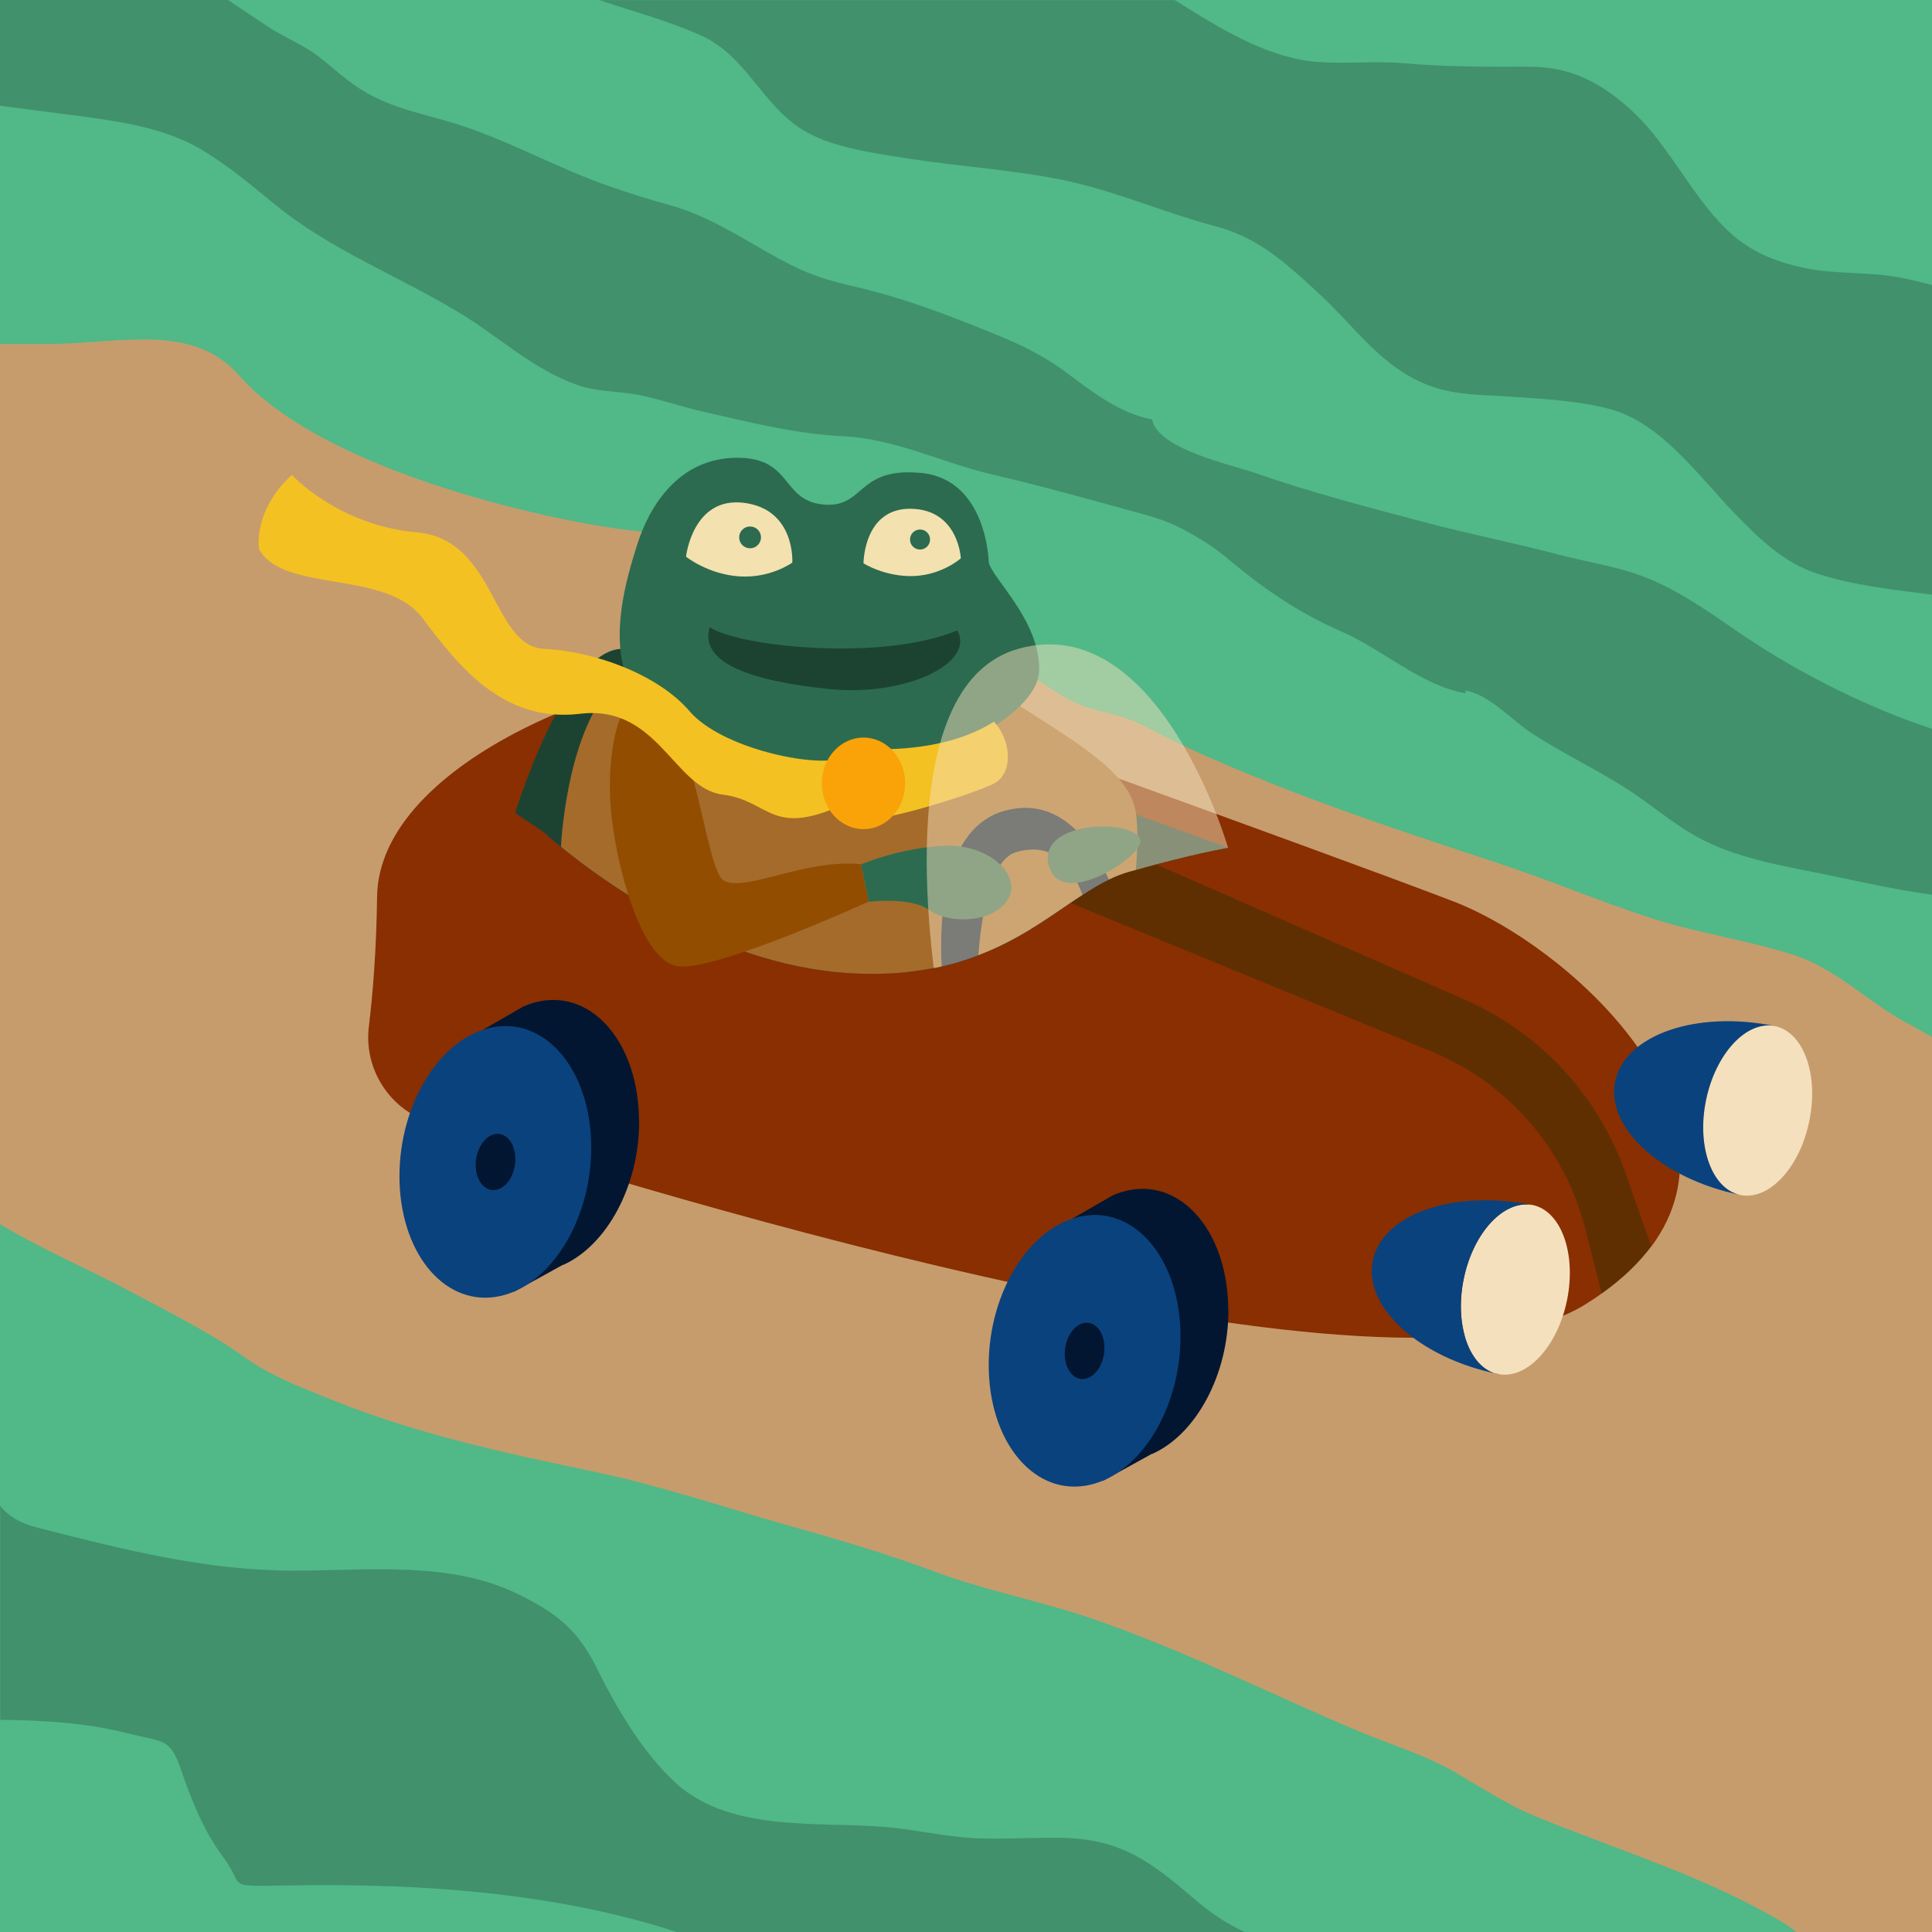 <?xml version="1.0" encoding="UTF-8"?>
<svg id="Layer_1" xmlns="http://www.w3.org/2000/svg" version="1.1" viewBox="0 0 1080 1080">
  <!-- Generator: Adobe Illustrator 29.0.0, SVG Export Plug-In . SVG Version: 2.1.0 Build 186)  -->
  <defs>
    <style>
      .st0 {
        fill: #51b887;
      }

      .st1 {
        fill: #f9a309;
      }

      .st2 {
        fill: #0a427d;
      }

      .st3 {
        fill: #1c4332;
      }

      .st4, .st5 {
        fill: #f5e0bd;
      }

      .st6 {
        fill: #021632;
      }

      .st7 {
        fill: #924d00;
      }

      .st8 {
        fill: #c69c6d;
      }

      .st9 {
        fill: #f3e1af;
      }

      .st10 {
        fill: #5f2f01;
      }

      .st5 {
        opacity: .5;
      }

      .st11 {
        fill: #f4c122;
      }

      .st12 {
        fill: #40916c;
      }

      .st13 {
        fill: #a56b2b;
      }

      .st14 {
        fill: #2c6b4f;
      }

      .st15 {
        fill: #5b7684;
      }

      .st16 {
        fill: #892f01;
      }
    </style>
  </defs>
  <rect class="st0" width="1080" height="1080"/>
  <path class="st8" d="M1080,579.7v500.3h-75.8c-2.3-1.9-4.9-3.7-7.7-5.4-42.4-25.3-90.9-40-136.3-58.5-17.6-7.1-31-16.2-46.2-25.1-17.6-10.2-36.9-15.8-55.4-23.6-49.4-20.9-97.8-45.4-148.5-62.7-28.4-9.7-58.2-15.3-86.3-25.7-26.9-10-53.6-18-81.2-25.7-37-10.4-72.8-22.7-110.4-30.6-50.3-10.5-100.1-21.2-147.7-40.6-17.7-7.2-32.4-12.5-47.9-23.5-19.3-13.7-41.6-24.8-62.3-35.9-24.9-13.4-50.5-24-74.3-38.4V192.3h26.8c39.4,0,80.5-12.4,106.8,17.5,49.1,55.9,183.7,83.3,221.7,87,18.8,1.9,37.3,6.3,56,9.7,23.7,4.3,49.8,4,72.5,12,42.1,14.9,73.9,49.5,112,71.6,11.5,6.7,22.1,7.5,33.7,11.5,9.9,3.4,19.1,9.2,28.6,13.7,57.4,26.9,117.3,46.8,177.2,66.5,29.7,9.7,58.2,21.9,87.9,31.5,26.4,8.5,53.3,12.1,79.3,20.5,25,8,43,27.8,66,39.4,2.3,1.2,6.4,3.6,11.6,6.6Z"/>
  <path class="st12" d="M1080,159.3v173.1h-.1c-21.3-2.7-43.7-5.1-64.2-11.8-19.1-6.3-32.2-19.5-45.9-33.5-20-20.6-41.3-51.1-70.4-58.6-17.3-4.5-36.4-5.5-54-6.7-14.8-1.1-31.4-.7-45.5-5.9-27.6-10.1-42-32.9-62.7-51.9-18.1-16.7-33.5-31.1-57.6-37.5-28.9-7.6-56.5-20-86-26-28.3-5.7-56.8-7.4-85.4-11.8-18.2-2.9-41.5-5.9-57.6-15-24.5-13.9-32.7-42.4-59.2-54.1-18.3-8.1-37.5-13.3-56.3-19.5h321.6c21.6,13.4,44.5,28.1,69.8,33.2,17.9,3.5,39.2.4,57.3,2,23.1,2.1,47.9,2.1,71,2,22.6-.1,39.5,8.6,55.9,23.2,20.3,18.1,32.1,43.8,50.4,63.6,13.6,14.9,28.3,21.6,47.6,25.7,18.6,3.9,37.5,1.8,56,5.9,5.5,1.2,10.5,2.3,15.4,3.7Z"/>
  <path class="st12" d="M1080,407.6v92.5c-18.1-2.4-35.5-6.2-55.4-10.4-24.5-5.2-50.2-8.8-72.7-20.2-15.9-8-28.8-20-43.7-29.3-17.2-10.9-35.9-19.7-52.9-31-10.4-6.9-23.4-21.5-36.7-23.3.9.3,1,.9.4,1.6-24.5-4.3-46.2-24.5-68.7-34.3-24.7-10.8-43.6-23.8-63.8-40.8-7.8-6.6-17-12.3-26.1-17-8.3-4.4-16.9-6.8-26.5-9.4-26.1-7.2-52.6-14.6-78.9-20.7-27.7-6.4-54.5-20-83.2-21.4-27.5-1.4-53.4-8-80.4-14.2-11.9-2.7-23.9-7.1-35.9-9.2-11.2-2-22.3-1.5-33-5.4-25.3-9-44-27.4-66.9-41-33.7-20.2-69.9-34.1-100.5-58.7-13.9-11.2-27.1-22.7-42.7-31.9-19.3-11.5-43.2-15.3-65.4-18.3-15.8-2.1-31.3-4-47-6.1V0h127.5c7.2,4.8,14.4,9.7,21.6,14.5,8.8,5.9,20.8,10.7,29.1,17.2,12.3,9.6,19.3,17.3,34.8,24.3,14.7,6.6,30.8,9.4,46.2,14.6,28.3,9.6,53.6,23.9,81.9,33.7,10.9,3.8,21.6,7.2,32.7,10.2,22.7,6.2,41.3,19,61.4,30,17,9.3,26.7,12,44.5,16.2,25.3,5.9,49.4,15.1,73.3,24.8,16.2,6.5,29.5,12.6,43.7,23.2,14.3,10.7,29.2,22.3,47.3,25.8,3.2,16.6,44.1,25.2,57.9,30,31,10.8,62.8,19.1,94.7,27.5,24.3,6.5,49.1,11.3,73.4,17.7,14.3,3.8,29.4,6.3,42.7,10.5,26.5,8.6,46.4,25.2,69.5,40.1,27.5,17.7,62.7,35.6,97.7,47.1Z"/>
  <path class="st12" d="M695.7,1080h-317.4c-61.8-20.2-130.6-26.2-194.8-26.2s-43.9,4.1-58.6-15.5c-10.8-14.4-17.6-31.3-23.4-48.2-6.6-19.2-9.5-15.9-31.1-21.4-22.6-5.7-46.5-7.1-70.3-7.3v-119.7c.9,1.2,2,2.5,3.4,3.7,5.6,4.9,11.2,6.9,18.3,8.8,47.4,12.1,93.4,23.8,142.6,23.8,41.9,0,87.1-5.5,125.1,13.1,20.4,10,33,19.2,43.7,40.6,11.1,22.5,24.7,45.9,42.9,63.5,30.1,29.2,79.5,23,117.6,26,17.5,1.4,34.5,5.6,52.1,6.4,16.1.7,32.2-.6,48.3-.2,33,.7,49.6,13.7,73.5,34.1,9.8,8.5,18,13.7,28.2,18.5Z"/>
  <path class="st16" d="M923.1,696.6c-6.8,9.1-15.9,18-27.7,26.4-3,2.2-6.3,4.4-9.6,6.4-104.6,64.9-513.1-59.2-645.2-101.9-22.9-7.4-37.3-29.9-34.4-53.7,2.2-18.1,4.2-42.4,4.6-72.6,1-74.8,137.9-131.1,234.1-131.1,0,0,299.7,107.6,368.1,134,63.1,24.5,165.8,117.5,110.2,192.6Z"/>
  <path class="st15" d="M253.4,695.7l-7.4,4.2c2.3-1.7,4.8-3.1,7.4-4.2Z"/>
  <path class="st6" d="M686.7,732.5c0,36.3-18.3,69.4-42.5,80.2h-.3c0,.1-27.4,15.1-27.4,15.1l-1.6-13.5-15-128.2-.6-4.8,13.7-7.9,8.7-5c3.6-1.7,7.4-2.8,11.3-3.4,29.6-4.4,53.6,25.8,53.6,67.5Z"/>
  <path class="st6" d="M357.3,626.9c0,36.3-18.3,69.4-42.5,80.2h-.3c0,.1-27.4,15.1-27.4,15.1l-1.6-13.5-15-128.2-.6-4.8,13.7-7.9,8.7-5c3.6-1.7,7.4-2.8,11.3-3.4,29.6-4.4,53.6,25.8,53.6,67.5Z"/>
  <path class="st3" d="M686.7,473.9s-13.2,2.1-40.5,9.3c-3.5.9-7.2,2-11.2,3.1-1.2.3-2.5.7-3.7,1-3.9,1.1-7.7,2.6-11.4,4.4-4.9,2.4-9.7,5.3-14.8,8.6-2.2,1.4-4.5,3-6.8,4.5-14.4,9.8-30.3,21.2-51.4,29.2-6.3,2.5-13.1,4.6-20.5,6.3-1.4.3-2.9.6-4.4.9-14.4,2.8-30.8,4.1-50.1,2.6-72.1-5.4-135.1-51.3-158.4-70.4-6.2-5.1-9.6-8.3-9.6-8.3l11-7.1,118.1-75.5,92.3,33.2,109.6,39.5,51.5,18.6Z"/>
  <path class="st4" d="M876,726.7c-5.3,26.1-22.5,44.6-38.5,41.4-15.9-3.2-24.6-27-19.3-53.1,5.3-26.1,22.6-44.6,38.5-41.4s24.6,27,19.3,53.1Z"/>
  <path class="st2" d="M837.5,768.1c-44-8.9-75.4-37.3-70.1-63.4,5.3-26.1,45.3-40,89.3-31-15.9-3.2-33.2,15.3-38.5,41.4-5.3,26.1,3.4,49.9,19.3,53.1Z"/>
  <path class="st4" d="M1011.4,626.7c-5.3,26.1-22.6,44.6-38.6,41.3-15.9-3.3-24.6-27.1-19.2-53.1s22.6-44.6,38.6-41.3c16,3.3,24.6,27.1,19.2,53.1Z"/>
  <path class="st2" d="M972.9,668c-44-9-75.4-37.5-70-63.5s45.3-39.9,89.4-30.9c-15.9-3.3-33.2,15.2-38.6,41.3s3.3,49.9,19.2,53.1Z"/>
  <path class="st10" d="M923.1,696.6c-6.8,9.1-15.9,18-27.7,26.4l-9.3-36.4c-11.4-44.6-43.2-81.2-85.8-98.8l-202.1-83.1c11.4-7.7,21.8-14.3,33-17.5,5.3-1.5,10.3-2.9,14.9-4.1l172.7,75.7c42,18.4,74.6,53.5,89.8,96.8l14.4,40.9Z"/>
  <path class="st3" d="M304,465.2l-16-10.7s27.9-91.8,59.9-91.8,75,69.9,75,69.9l-119,32.5Z"/>
  <path class="st13" d="M635,486.2c-1.2.3-2.5.7-3.7,1-3.9,1.1-7.7,2.6-11.4,4.4-4.9,2.4-9.7,5.3-14.8,8.6-2.2,1.4-4.5,2.9-6.8,4.5-14.4,9.7-30.3,21.2-51.4,29.2-6.3,2.5-13.1,4.6-20.5,6.3-15.4,3.5-33.2,5.2-54.4,3.6-72.1-5.4-135.1-51.3-158.4-70.4,0,0,.2-6.1,1.4-15.3,3.6-28.9,15.9-88.7,57-88.2,54.1.7,166.3,4.4,200.4,26.2,34.1,21.8,60,37.4,62.7,59.1,1.2,9.5.7,21-.1,30.9Z"/>
  <path class="st6" d="M619.9,491.7c-4.9,2.4-9.7,5.3-14.8,8.6-5.5-15.8-16.2-30.2-37.2-23.9-14.6,4.4-19.4,36.7-21,57.6-6.3,2.5-13.1,4.6-20.5,6.3-1.5-29.5,1.6-78.2,35.7-87.2,30.1-8,48.2,17.5,57.8,38.6Z"/>
  <path class="st7" d="M357.3,390.4c-12.6.9-18.1,33.5-15.9,61.2,2.2,27.7,16,87.1,38.6,88.7,22.6,1.6,105.6-36.3,105.6-36.3l-4.4-20.9c-30.6-3.2-64.8,15.8-76.5,9.2s-16.6-104.2-47.4-102Z"/>
  <path class="st14" d="M481.3,483.2l4.4,20.9s23.7-2.9,33.9,4.7c10.2,7.6,35.3,7.6,43.7-5.8,8.4-13.5-10.2-31.3-35.3-30.2-25.1,1.1-46.6,10.4-46.6,10.4Z"/>
  <path class="st14" d="M637.5,470.5c.5-12.5-57-13.3-51.4,12.6,5.7,26,51-3.2,51.4-12.6Z"/>
  <g>
    <path class="st14" d="M350.5,379.2c-9.1-24.1-1.1-53.5,5.8-75.1,6.9-21.6,23.3-47.8,55.1-48.2,31.8-.4,24.9,23.7,48.6,26.1,23.7,2.4,18.4-21.2,55.1-17.6,36.7,3.7,37.6,49.8,37.6,49.8,1.6,9,28.6,32.3,28.2,60.4s-67,52.1-67,52.1l-110.1,8.4-53.3-55.9Z"/>
    <path class="st9" d="M383.5,311.1s3.7-33.7,32.5-30c28.8,3.7,26.9,33.4,26.9,33.4,0,0-12.2,8.9-29.7,7.7-17.5-1.2-29.7-11-29.7-11Z"/>
    <circle class="st14" cx="419.3" cy="300.4" r="6.1"/>
    <path class="st9" d="M482.7,314.9s0-31,26.6-30.5c26.6.5,27.8,27.7,27.8,27.7,0,0-10.3,9.3-26.3,9.9s-28.1-7.1-28.1-7.1Z"/>
    <circle class="st14" cx="514.3" cy="301.6" r="5.6"/>
    <path class="st3" d="M396.7,350.6c16.5,11,96.5,19.3,138.4,1.8,10.4,18.4-29.2,37.1-71.4,32.8s-73.1-14.1-67-34.6Z"/>
  </g>
  <path class="st11" d="M555.6,403.5c9.6,9.8,11.2,28.7,0,34.5s-68.5,23.9-74.3,19.2-11.7-39.6,2.4-38.7c14.1,1,47.6.5,71.9-15.1Z"/>
  <path class="st11" d="M470.6,423.9c-16,5.3-67.5-5.8-85-26.2-17.5-20.4-52.4-33.5-81.6-35-29.1-1.5-26.7-61.2-70.9-65.1-44.2-3.9-69.9-32.1-69.9-32.1,0,0-20.4,16.5-18.5,41.3,13.1,24.8,70.9,11.5,91.3,38.5,20.4,27,45,58.9,88.4,53.7,43.4-5.2,52.4,41.8,79.6,45.2,27.2,3.4,26.7,25.3,70.9,3.9l-4.4-24.3Z"/>
  <path class="st2" d="M659.9,747.1c0,41.7-24,79.1-53.6,83.5-29.6,4.4-53.6-25.8-53.6-67.5s24-79.1,53.6-83.5c29.6-4.4,53.6,25.8,53.6,67.5Z"/>
  <path class="st6" d="M617.4,753.5c0,8.7-5,16.4-11.1,17.3s-11.1-5.4-11.1-14,5-16.4,11.1-17.3c6.1-.9,11.1,5.4,11.1,14Z"/>
  <path class="st2" d="M330.5,641.5c0,41.7-24,79.1-53.6,83.5-29.6,4.4-53.6-25.8-53.6-67.5s24-79.1,53.6-83.5c29.6-4.4,53.6,25.8,53.6,67.5Z"/>
  <path class="st6" d="M288.1,647.9c0,8.7-5,16.4-11.1,17.3s-11.1-5.4-11.1-14,5-16.4,11.1-17.3c6.1-.9,11.1,5.4,11.1,14Z"/>
  <path class="st5" d="M686.7,473.9s-13.2,2.1-40.5,9.3c-3.5.9-7.2,2-11.2,3.1-1.2.3-2.5.7-3.7,1-3.9,1.1-7.7,2.6-11.4,4.4-4.9,2.4-9.7,5.3-14.8,8.6-2.2,1.4-4.5,3-6.8,4.5-14.4,9.8-30.3,21.2-51.4,29.2-6.3,2.5-13.1,4.6-20.5,6.3-1.4.3-2.9.6-4.4.9-3.9-31.5-7.8-84.8,3.4-125.4,7.2-25.9,20.5-46.5,43.8-53.1,78.8-22.2,117.3,111.2,117.3,111.2Z"/>
  <ellipse class="st1" cx="482.7" cy="437.9" rx="23.3" ry="25.6"/>
</svg>